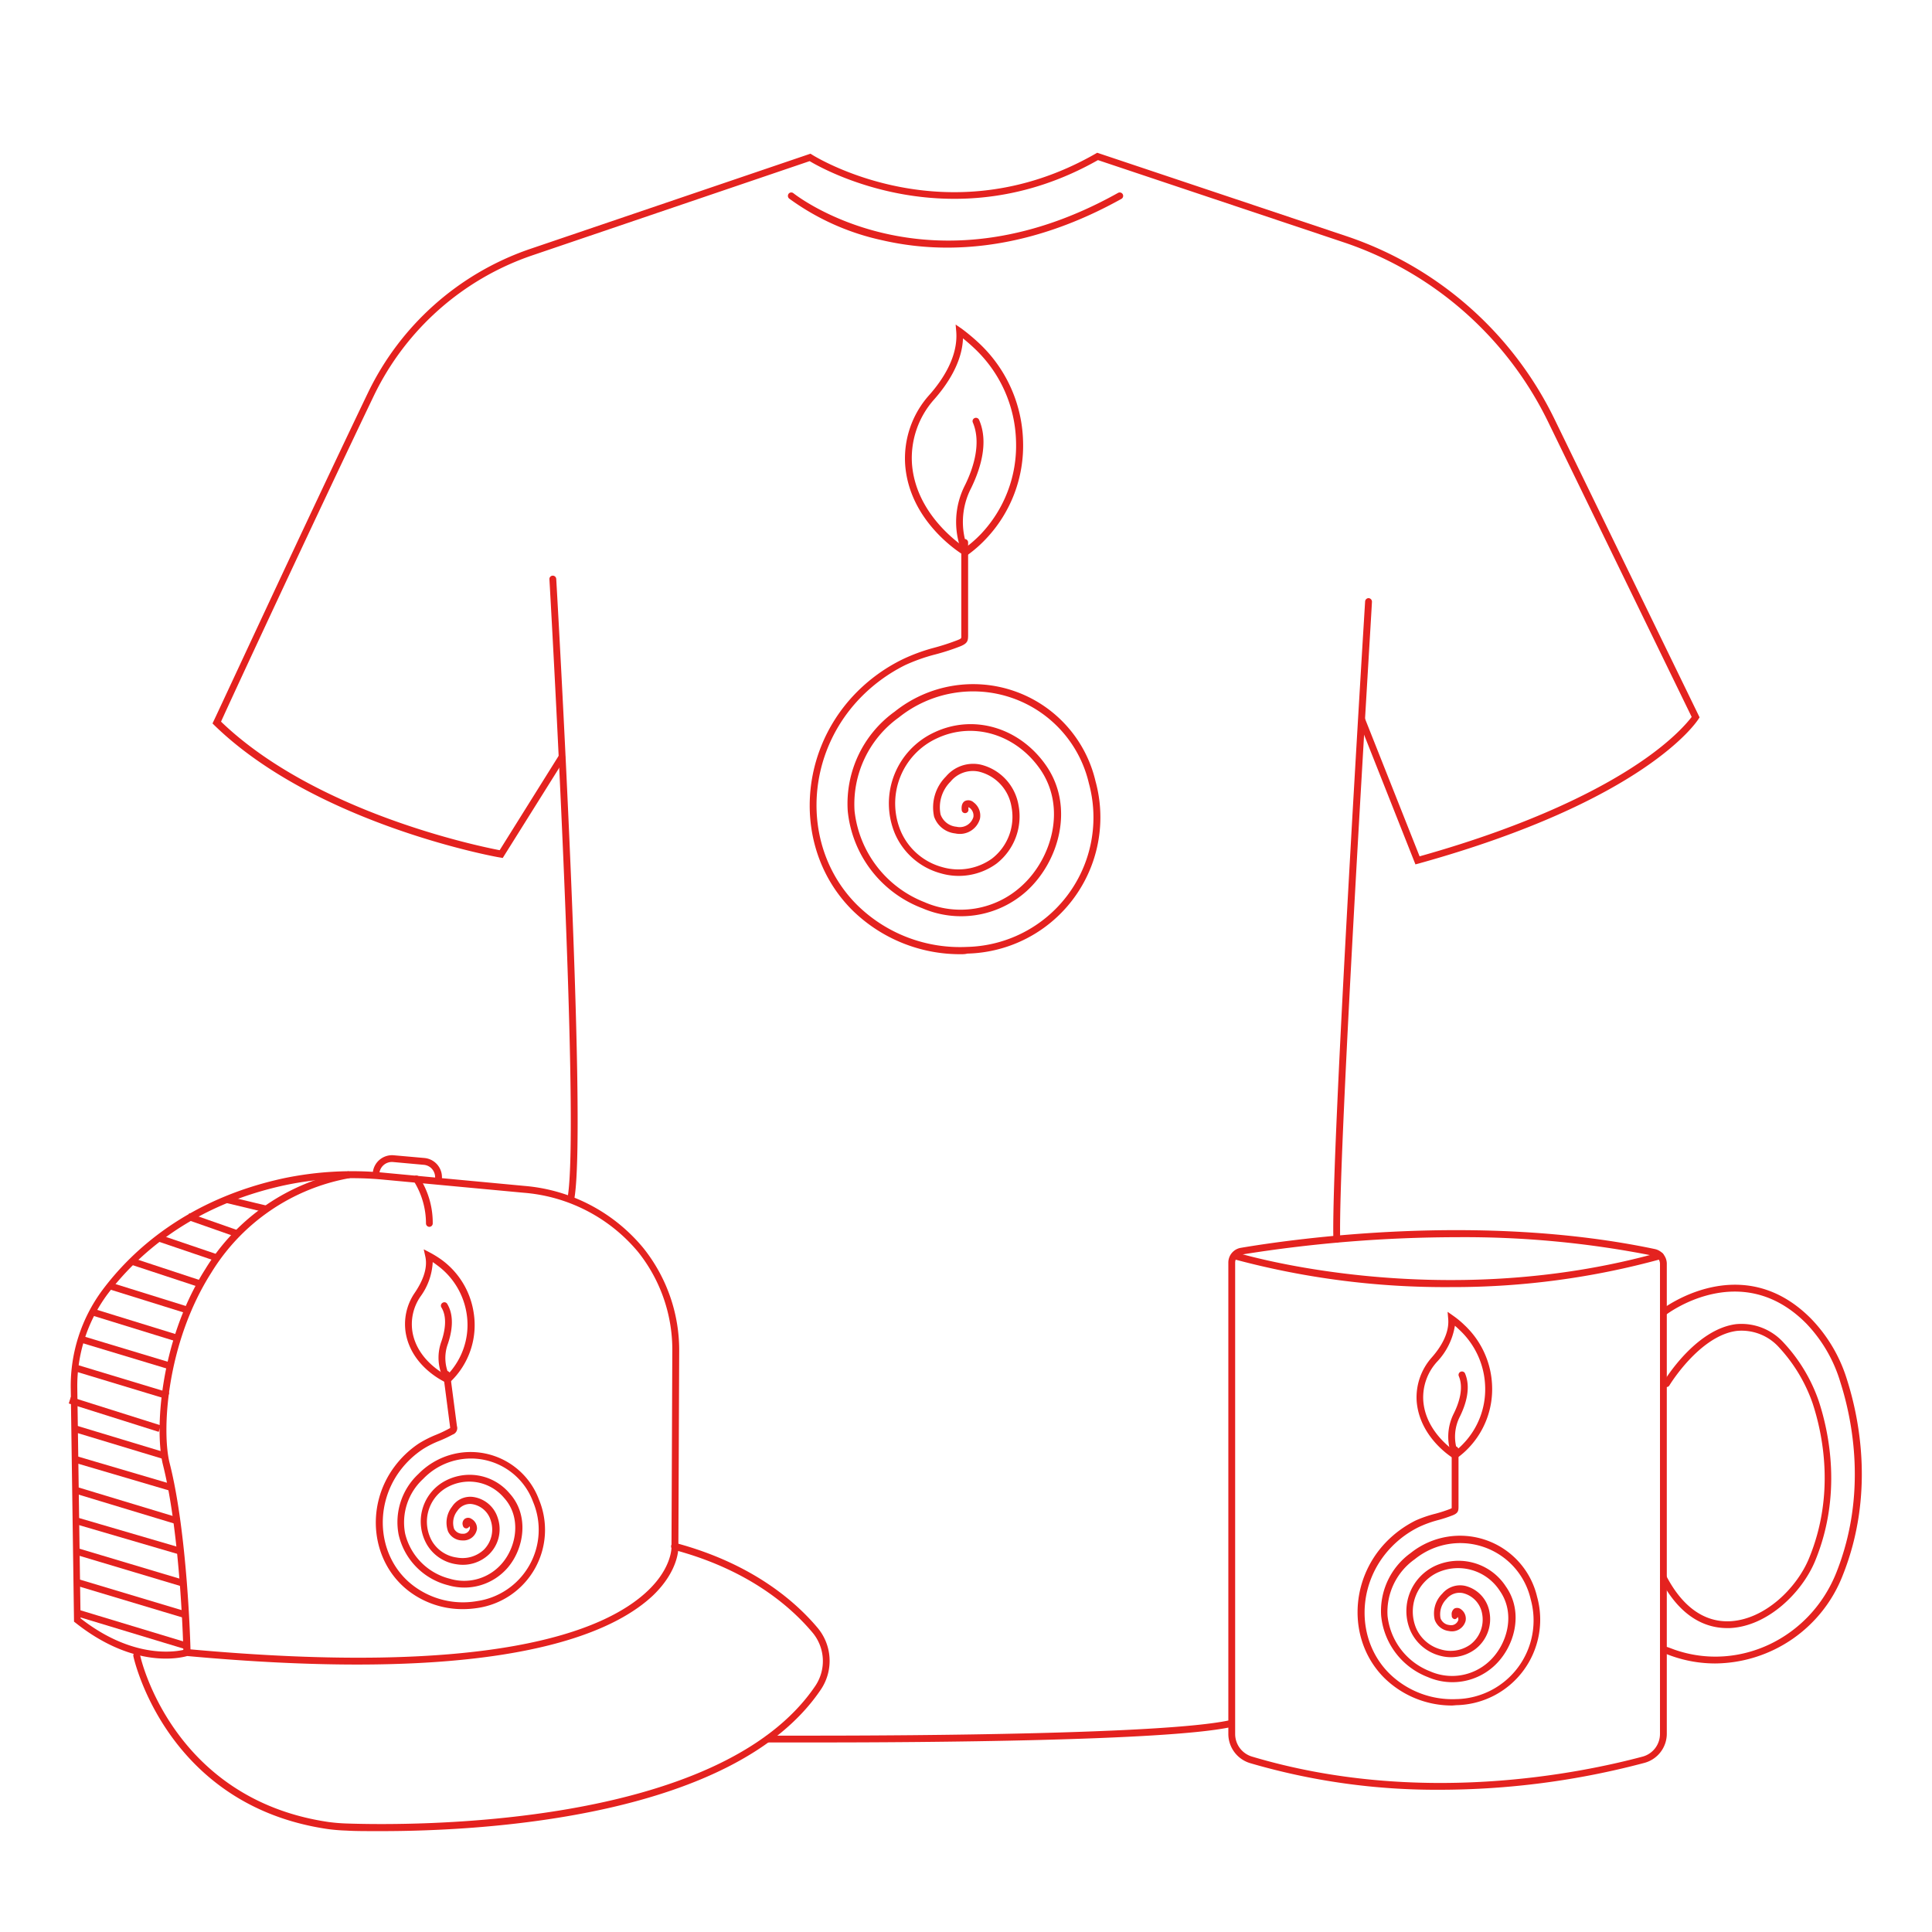 <svg xmlns="http://www.w3.org/2000/svg" viewBox="0 0 283.46 283.46"><defs><style>.cls-1{fill:#e4221f;}</style></defs><title>Sublimación</title><g id="Capa_2" data-name="Capa 2"><path class="cls-1" d="M83.8,176.13h-.08a.5.5,0,0,1-.42-.57c1.85-11.27-2.64-89.78-2.69-90.58a.49.49,0,0,1,.47-.52.51.51,0,0,1,.53.47c.19,3.24,4.54,79.42,2.68,90.79A.5.5,0,0,1,83.8,176.13Z"></path><path class="cls-1" d="M207.67,126.82l-8.32-21a.5.5,0,0,1,.29-.64.48.48,0,0,1,.64.28l8,20.18c16.86-4.73,26.84-10.07,32.25-13.73,5-3.37,7.11-6,7.67-6.72L227.08,61.78a51.58,51.58,0,0,0-29.82-26.19l-36.17-12.1c-21.18,12-40.11,1.47-42.3.15L78,37.5A40.17,40.17,0,0,0,54.88,58c-8.56,17.87-21,44.64-22.45,47.88,13.87,13.33,37.79,18.27,40.88,18.86L82,110.84a.5.5,0,0,1,.85.53l-9.09,14.51-.33-.06c-.26,0-27-4.82-42-19.43l-.25-.25.15-.32C31.5,105.53,44.9,76.56,54,57.6A41.19,41.19,0,0,1,77.7,36.55l41.21-14,.21.13c.19.13,19.71,12.45,41.67-.16l.19-.11,36.6,12.25A52.54,52.54,0,0,1,228,61.34l21.36,43.91-.15.23c-.31.49-7.88,12-41.08,21.22Z"></path><path class="cls-1" d="M196.13,182.31a.5.5,0,0,1-.5-.49c-.34-12.73,4.61-92.78,4.66-93.59a.51.51,0,0,1,.53-.47.52.52,0,0,1,.47.53c0,.81-5,80.81-4.66,93.51a.51.51,0,0,1-.49.51Z"></path><path class="cls-1" d="M139,36.33a42.32,42.32,0,0,1-9.65-1.1,36,36,0,0,1-13.57-6.1.52.52,0,0,1-.07-.71.5.5,0,0,1,.7-.07c.2.16,19.66,15.59,47.63-.05a.5.5,0,0,1,.49.88C154.73,34.64,146,36.33,139,36.33Z"></path><path class="cls-1" d="M140.94,140a22.56,22.56,0,0,1-15.82-6.39c-8.54-8.43-8.41-22.67.29-31.76a24.89,24.89,0,0,1,7-5.11A26.81,26.81,0,0,1,137,95.05a33,33,0,0,0,3.53-1.15c.53-.22.53-.22.51-.72,0-.13,0-.27,0-.44V79.59a.5.5,0,0,1,.5-.5.5.5,0,0,1,.5.5V92.74c0,.15,0,.29,0,.41,0,.86-.06,1.23-1.13,1.67A32.69,32.69,0,0,1,137.29,96a26.54,26.54,0,0,0-4.48,1.58,24.15,24.15,0,0,0-6.68,4.91c-8.32,8.7-8.46,22.31-.31,30.35a21.52,21.52,0,0,0,16.06,6.09,19,19,0,0,0,17.88-24,17.44,17.44,0,0,0-27.88-9.67,15.65,15.65,0,0,0-6.5,13.73,16.28,16.28,0,0,0,10.25,13.37A13.25,13.25,0,0,0,149.88,130c4.44-4,6.66-11.54,2.69-17.2-3.59-5.1-9.79-6.95-15.07-4.49A10.51,10.51,0,0,0,132.18,122a9.26,9.26,0,0,0,6.06,5.22,8.46,8.46,0,0,0,7.29-1.24,7.74,7.74,0,0,0,2.87-7.63,6.35,6.35,0,0,0-4.79-5.14,4.23,4.23,0,0,0-4.15,1.47A5.31,5.31,0,0,0,138,119.5a2.73,2.73,0,0,0,2.34,1.8,2.08,2.08,0,0,0,2.47-1.41,1.39,1.39,0,0,0-.29-1.11,1.13,1.13,0,0,0-.43-.35,1.08,1.08,0,0,0,0,.32.5.5,0,0,1-.45.55.49.49,0,0,1-.54-.45c-.09-.82.21-1.18.48-1.33a1.17,1.17,0,0,1,1.28.21,2.41,2.41,0,0,1,.92,2.39,3.07,3.07,0,0,1-3.62,2.16,3.69,3.69,0,0,1-3.11-2.46,6.38,6.38,0,0,1,1.73-5.88,5.21,5.21,0,0,1,5.13-1.75,7.4,7.4,0,0,1,5.52,5.92,8.78,8.78,0,0,1-3.25,8.62,9.42,9.42,0,0,1-8.16,1.4,10.25,10.25,0,0,1-6.71-5.8,11.49,11.49,0,0,1,5.82-14.9c5.73-2.68,12.43-.69,16.3,4.81,4.3,6.11,1.94,14.21-2.83,18.52a14.37,14.37,0,0,1-15.29,2.49A17.07,17.07,0,0,1,124.38,119a16.63,16.63,0,0,1,6.9-14.6,18.44,18.44,0,0,1,29.45,10.21,20,20,0,0,1-18.81,25.3C141.6,140,141.27,140,140.94,140Zm1.12-21.6Z"></path><path class="cls-1" d="M141.66,81.61l-.28-.17c-.32-.2-8-4.84-8.58-13.34A13.93,13.93,0,0,1,136.3,58c2-2.24,4.28-5.68,4-9.32l-.09-1.06.88.6a29.46,29.46,0,0,1,2.55,2.13,20.41,20.41,0,0,1,6.46,14.35,19.87,19.87,0,0,1-5.45,14.37,18.64,18.64,0,0,1-2.69,2.36Zm-.37-32c-.12,3.58-2.32,6.83-4.24,9A12.94,12.94,0,0,0,133.8,68c.5,7.09,6.46,11.46,7.82,12.37a18.11,18.11,0,0,0,2.28-2,18.87,18.87,0,0,0,5.17-13.65,19.38,19.38,0,0,0-6.15-13.65C142.28,50.46,141.72,50,141.29,49.64Z"></path><path class="cls-1" d="M141.59,81.26a.5.5,0,0,1-.47-.3,11.84,11.84,0,0,1,.47-9.79C142.83,68.65,144,65,142.74,62a.49.49,0,0,1,.25-.66.5.5,0,0,1,.66.26c1.46,3.33.17,7.26-1.16,10a10.8,10.8,0,0,0-.44,9,.51.51,0,0,1-.27.65A.43.43,0,0,1,141.59,81.26Z"></path><path class="cls-1" d="M213.08,250.23a14.17,14.17,0,0,1-9.93-4c-5.36-5.29-5.28-14.23.17-19.93a15.93,15.93,0,0,1,4.37-3.21,17.44,17.44,0,0,1,2.91-1,21,21,0,0,0,2.16-.7l.23-.11s0-.09,0-.16v-8.42a.5.5,0,0,1,.5-.5.5.5,0,0,1,.5.5v8.39c0,.61-.09.92-.82,1.22a20,20,0,0,1-2.27.74,16.46,16.46,0,0,0-2.74,1,14.55,14.55,0,0,0-4.08,3c-5.08,5.31-5.17,13.62-.2,18.52a13.21,13.21,0,0,0,9.8,3.72,11.55,11.55,0,0,0,10.9-14.65,10.6,10.6,0,0,0-17-5.88,9.46,9.46,0,0,0-4,8.33,9.87,9.87,0,0,0,6.23,8.12,8,8,0,0,0,8.62-1.4c2.69-2.43,4-7,1.63-10.39a7.29,7.29,0,0,0-9.09-2.72,6.32,6.32,0,0,0-3.2,8.18,5.52,5.52,0,0,0,3.63,3.12,5,5,0,0,0,4.35-.73,4.61,4.61,0,0,0,1.7-4.53,3.75,3.75,0,0,0-2.82-3,2.45,2.45,0,0,0-2.39.85,3.16,3.16,0,0,0-.89,2.83,1.53,1.53,0,0,0,1.3,1,1.11,1.11,0,0,0,1.31-.73.62.62,0,0,0-.1-.46.49.49,0,0,1-.42.33A.49.49,0,0,1,213,237a1,1,0,0,1,.39-1,.92.92,0,0,1,1,.14,1.69,1.69,0,0,1,.64,1.68,2.08,2.08,0,0,1-2.46,1.48,2.52,2.52,0,0,1-2.07-1.65,4.07,4.07,0,0,1,1.11-3.83,3.41,3.41,0,0,1,3.37-1.14,4.78,4.78,0,0,1,3.55,3.82A5.54,5.54,0,0,1,216.4,242a6,6,0,0,1-5.21.9,6.56,6.56,0,0,1-4.28-3.7,7.32,7.32,0,0,1,3.7-9.48,8.28,8.28,0,0,1,10.33,3.05c2.72,3.87,1.23,9-1.78,11.71a9.06,9.06,0,0,1-9.67,1.58,10.75,10.75,0,0,1-6.85-9,10.48,10.48,0,0,1,4.34-9.21,11.61,11.61,0,0,1,18.54,6.43,12.55,12.55,0,0,1-11.82,15.9Zm.87-13.49Z"></path><path class="cls-1" d="M213.54,214.14l-.28-.17c-.21-.12-5-3.05-5.41-8.41a8.81,8.81,0,0,1,2.22-6.4c1.2-1.36,2.59-3.44,2.41-5.63l-.09-1.06.87.61a13.05,13.05,0,0,1,1.6,1.33,12.8,12.8,0,0,1,4.06,9,12.46,12.46,0,0,1-3.42,9,11.86,11.86,0,0,1-1.7,1.49Zm-.08-19.63a10,10,0,0,1-2.64,5.31,7.75,7.75,0,0,0-2,5.67c.29,4.13,3.65,6.75,4.64,7.44a9.94,9.94,0,0,0,1.28-1.16,11.51,11.51,0,0,0,3.16-8.31,11.86,11.86,0,0,0-3.75-8.32Q213.77,194.77,213.46,194.51Z"></path><path class="cls-1" d="M213.48,213.89a.5.5,0,0,1-.46-.31,7.54,7.54,0,0,1,.29-6.22c.75-1.52,1.48-3.71.71-5.49a.5.5,0,0,1,.91-.4c.93,2.13.12,4.62-.72,6.33a6.5,6.5,0,0,0-.27,5.39.5.5,0,0,1-.27.66A.43.43,0,0,1,213.48,213.89Z"></path><path class="cls-1" d="M67.87,236.09A13,13,0,0,1,60,233.46c-5.52-4.21-6.48-12.39-2.15-18.24a14.41,14.41,0,0,1,3.61-3.44A16.34,16.34,0,0,1,64,210.5a18.06,18.06,0,0,0,1.88-.89l.16-.09s0-.08,0-.13l-1-7.68a.5.5,0,1,1,1-.12l1,7.64a1,1,0,0,1-.63,1.25,18.87,18.87,0,0,1-2,.94,13.86,13.86,0,0,0-2.37,1.2,13.46,13.46,0,0,0-3.37,3.19c-4,5.41-3.13,13,2,16.86a12.06,12.06,0,0,0,9.33,2.24,10.57,10.57,0,0,0,8.21-14.56A9.71,9.71,0,0,0,62.07,217a8.67,8.67,0,0,0-2.63,8A9,9,0,0,0,66,231.63a7.31,7.31,0,0,0,7.66-2.26c2.16-2.51,2.86-6.79.29-9.61a6.68,6.68,0,0,0-8.56-1.42,5.78,5.78,0,0,0-2,7.78,5,5,0,0,0,3.64,2.4A4.58,4.58,0,0,0,71,227.36a4.19,4.19,0,0,0,1-4.28,3.41,3.41,0,0,0-2.89-2.42,2.25,2.25,0,0,0-2,1,2.83,2.83,0,0,0-.49,2.64,1.38,1.38,0,0,0,1.27.73,1,1,0,0,0,1.06-.79.44.44,0,0,0-.09-.31.49.49,0,0,1-.34.3.5.5,0,0,1-.6-.38.88.88,0,0,1,.26-1,.86.86,0,0,1,1,0,1.59,1.59,0,0,1,.8,1.49,2,2,0,0,1-2.12,1.67,2.33,2.33,0,0,1-2.11-1.29,3.79,3.79,0,0,1,.57-3.66,3.18,3.18,0,0,1,3-1.44,4.42,4.42,0,0,1,3.71,3.09,5.14,5.14,0,0,1-1.27,5.33A5.56,5.56,0,0,1,67,229.51a6,6,0,0,1-4.36-2.89,6.75,6.75,0,0,1,2.28-9.12,7.66,7.66,0,0,1,9.83,1.59c2.94,3.22,2.17,8.09-.27,10.93a8.4,8.4,0,0,1-8.67,2.58,9.94,9.94,0,0,1-7.32-7.42,9.66,9.66,0,0,1,2.91-8.93A10.7,10.7,0,0,1,79.07,220a11.58,11.58,0,0,1-9,15.92A14.21,14.21,0,0,1,67.87,236.09Zm.94-12.55Z"></path><path class="cls-1" d="M65.79,203l-.3-.13c-.2-.09-4.95-2.2-5.92-7.07a8.11,8.11,0,0,1,1.28-6.12c.93-1.37,2-3.42,1.54-5.38l-.22-1,.94.49a15.26,15.26,0,0,1,1.62,1,11.78,11.78,0,0,1,4.76,7.77A11.49,11.49,0,0,1,66,202.81Zm-2.3-17.86a9.37,9.37,0,0,1-1.81,5.1,7.12,7.12,0,0,0-1.13,5.37c.73,3.68,4,5.67,5,6.2a9.64,9.64,0,0,0,1-1.18,10.55,10.55,0,0,0,1.91-7.91,10.84,10.84,0,0,0-4.37-7.12C63.9,185.45,63.68,185.3,63.49,185.17Z"></path><path class="cls-1" d="M65.64,202.81a.5.5,0,0,1-.43-.25,6.93,6.93,0,0,1-.45-5.74c.5-1.46.91-3.53,0-5a.49.49,0,0,1,.18-.68.48.48,0,0,1,.68.17c1.11,1.85.65,4.22.08,5.89a6,6,0,0,0,.37,4.91.49.49,0,0,1-.18.68A.45.45,0,0,1,65.64,202.81Z"></path><path class="cls-1" d="M211.28,262.59a97.12,97.12,0,0,1-27.88-3.91,4.48,4.48,0,0,1-3.18-4.26V185.26a2.19,2.19,0,0,1,1.83-2.18c7.78-1.32,35.15-5.21,60.75.18a2.21,2.21,0,0,1,1.75,2.17v68.93a4.43,4.43,0,0,1-3.26,4.28A117.11,117.11,0,0,1,211.28,262.59Zm2.51-81.07a200.78,200.78,0,0,0-31.57,2.54,1.21,1.21,0,0,0-1,1.2v69.16a3.46,3.46,0,0,0,2.46,3.3c24.56,7.35,48.29,2.42,57.35,0a3.45,3.45,0,0,0,2.52-3.32V185.43a1.2,1.2,0,0,0-1-1.19A141.55,141.55,0,0,0,213.79,181.52Z"></path><path class="cls-1" d="M212.89,188.84a118.93,118.93,0,0,1-31.81-4.08.5.5,0,1,1,.3-1c.29.1,29.66,9.06,62.09,0a.5.5,0,0,1,.61.35.49.49,0,0,1-.34.61A115,115,0,0,1,212.89,188.84Z"></path><path class="cls-1" d="M251.63,244.06a19.2,19.2,0,0,1-6.29-1.07c-.34-.12-.68-.24-1-.38a.5.5,0,0,1,.38-.93l1,.37c9.45,3.28,19.86-1.69,23.7-11.31,4.59-11.52,2.35-22.45.6-27.93a21.18,21.18,0,0,0-5-8.62c-9.58-9.69-20.47-1.38-20.58-1.29a.5.5,0,1,1-.61-.79c.11-.09,11.7-8.94,21.9,1.38a22.15,22.15,0,0,1,5.28,9c1.78,5.61,4.07,16.79-.63,28.6A20.27,20.27,0,0,1,251.63,244.06Z"></path><path class="cls-1" d="M253.4,238.87c-2.86,0-6.74-1.3-9.79-7.15a.5.5,0,1,1,.89-.46c2.34,4.48,5.54,6.76,9.27,6.61,5.18-.23,9.87-4.92,11.64-9.22,3.89-9.4,2-18.32.52-22.8a23.36,23.36,0,0,0-4.9-8.15,7.38,7.38,0,0,0-6.22-2.43c-5.44.7-9.84,7.92-9.88,8a.5.5,0,0,1-.86-.51c.19-.32,4.69-7.71,10.62-8.48a8.35,8.35,0,0,1,7,2.71,24.05,24.05,0,0,1,5.15,8.56c1.52,4.61,3.47,13.79-.54,23.5-1.9,4.58-6.93,9.58-12.53,9.82Z"></path><path class="cls-1" d="M52.4,244.22c-7.17,0-15.43-.38-24.93-1.25-1,.28-7.82,1.94-16.42-4.9l-.19-.14-.48-34.25A23.61,23.61,0,0,1,15,189.31c4.32-5.79,12.43-13.34,26.55-16.42a49.17,49.17,0,0,1,15-.81L77,174a25.31,25.31,0,0,1,17.39,9.11,24,24,0,0,1,5.26,15.25l-.12,28.6c0,.11.13,3.43-3.74,7.14C90.57,239,78.83,244.22,52.4,244.22Zm-25-2.27h.1c44.2,4.07,61.15-2.43,67.59-8.6,3.54-3.4,3.43-6.37,3.43-6.4l.12-28.62a23,23,0,0,0-5-14.62A24.33,24.33,0,0,0,76.86,175l-20.36-1.9a48.17,48.17,0,0,0-14.74.8c-13.81,3-21.74,10.38-26,16a22.62,22.62,0,0,0-4.42,13.77l.48,33.77c8.54,6.69,15.33,4.57,15.4,4.55Z"></path><path class="cls-1" d="M63,180a.5.5,0,0,1-.5-.5,11.73,11.73,0,0,0-1.81-6.24.49.49,0,1,1,.8-.58,12.26,12.26,0,0,1,2,6.82A.5.5,0,0,1,63,180Z"></path><path class="cls-1" d="M55.94,268.66c-2.21,0-4,0-5.13-.08a26,26,0,0,1-2.77-.23C24.35,264.86,19.61,243.26,19.57,243a.49.49,0,0,1,.38-.59.51.51,0,0,1,.6.39c0,.21,4.65,21.14,27.64,24.52a26.17,26.17,0,0,0,2.66.22c9,.31,54.69.8,68.82-20.26a6.52,6.52,0,0,0-.51-7.81c-3.32-3.93-9.53-9.22-20.31-12.09a.5.5,0,0,1,.26-1c11,2.94,17.4,8.37,20.81,12.41a7.54,7.54,0,0,1,.58,9C107.91,266.64,71.15,268.66,55.94,268.66Z"></path><path class="cls-1" d="M64.33,173l-.5-.05a1.88,1.88,0,0,0-.41-1.4,1.81,1.81,0,0,0-1.25-.65l-4.51-.41a1.85,1.85,0,0,0-2,1.66l0,.12a.49.49,0,0,1-.63.31.5.5,0,0,1-.33-.57,2.84,2.84,0,0,1,3.06-2.51l4.51.4A2.83,2.83,0,0,1,64.83,173Z"></path><path class="cls-1" d="M120.07,255.65c-4.17,0-6.92,0-7.4,0a.5.5,0,0,1,0-1c.07,0,2.53,0,6.51,0,15,0,51.42-.22,61-2.21a.5.5,0,1,1,.2,1C170.76,255.42,135.61,255.65,120.07,255.65Z"></path><path class="cls-1" d="M26.91,242.47c0-.17-.38-17.11-3-27.55-1.2-4.72-.61-18,6.22-28.73a31,31,0,0,1,21-14.34l.19,1A30,30,0,0,0,31,186.73c-6.67,10.49-7.27,23.37-6.11,27.94,2.69,10.56,3.07,27.61,3.07,27.78Z"></path><rect class="cls-1" x="18.65" y="230.58" width="1" height="16.82" transform="translate(-215.14 188.1) rotate(-73.16)"></rect><rect class="cls-1" x="18.62" y="226.04" width="1" height="16.88" transform="translate(-210.97 185.43) rotate(-73.3)"></rect><rect class="cls-1" x="18.64" y="221.93" width="1" height="16.15" transform="translate(-206.69 182.38) rotate(-73.34)"></rect><rect class="cls-1" x="18.56" y="217.47" width="1" height="15.95" transform="translate(-202.65 180.37) rotate(-73.68)"></rect><rect class="cls-1" x="18.04" y="212.85" width="1" height="16.06" transform="translate(-198.24 174.64) rotate(-73.16)"></rect><rect class="cls-1" x="17.55" y="208.62" width="1" height="15.14" transform="translate(-194.43 172.41) rotate(-73.59)"></rect><rect class="cls-1" x="16.92" y="204.58" width="1" height="14" transform="translate(-190.13 166.98) rotate(-73.17)"></rect><rect class="cls-1" x="17.23" y="200.17" width="1" height="13.89" transform="matrix(0.3, -0.95, 0.95, 0.3, -185.24, 162.23)"></rect><rect class="cls-1" x="17.26" y="195.47" width="1" height="14.48" transform="translate(-181.41 160.99) rotate(-73.16)"></rect><rect class="cls-1" x="17.93" y="191.64" width="1" height="13.6" transform="translate(-176.88 158.77) rotate(-73.21)"></rect><rect class="cls-1" x="19.35" y="187.97" width="1" height="12.9" transform="translate(-171.77 156.04) rotate(-72.84)"></rect><rect class="cls-1" x="21.06" y="184.45" width="1" height="11.82" transform="translate(-166.59 154.27) rotate(-72.68)"></rect><rect class="cls-1" x="23.85" y="181.46" width="1" height="10.52" transform="translate(-160.6 151.36) rotate(-71.75)"></rect><rect class="cls-1" x="26.91" y="178.61" width="1" height="8.9" transform="translate(-154.74 150.13) rotate(-71.24)"></rect><rect class="cls-1" x="30.58" y="175.98" width="1" height="7.41" transform="translate(-148.75 149.52) rotate(-70.66)"></rect><rect class="cls-1" x="35.57" y="173.73" width="1" height="5.93" transform="translate(-144.16 170.53) rotate(-76.51)"></rect></g></svg>
